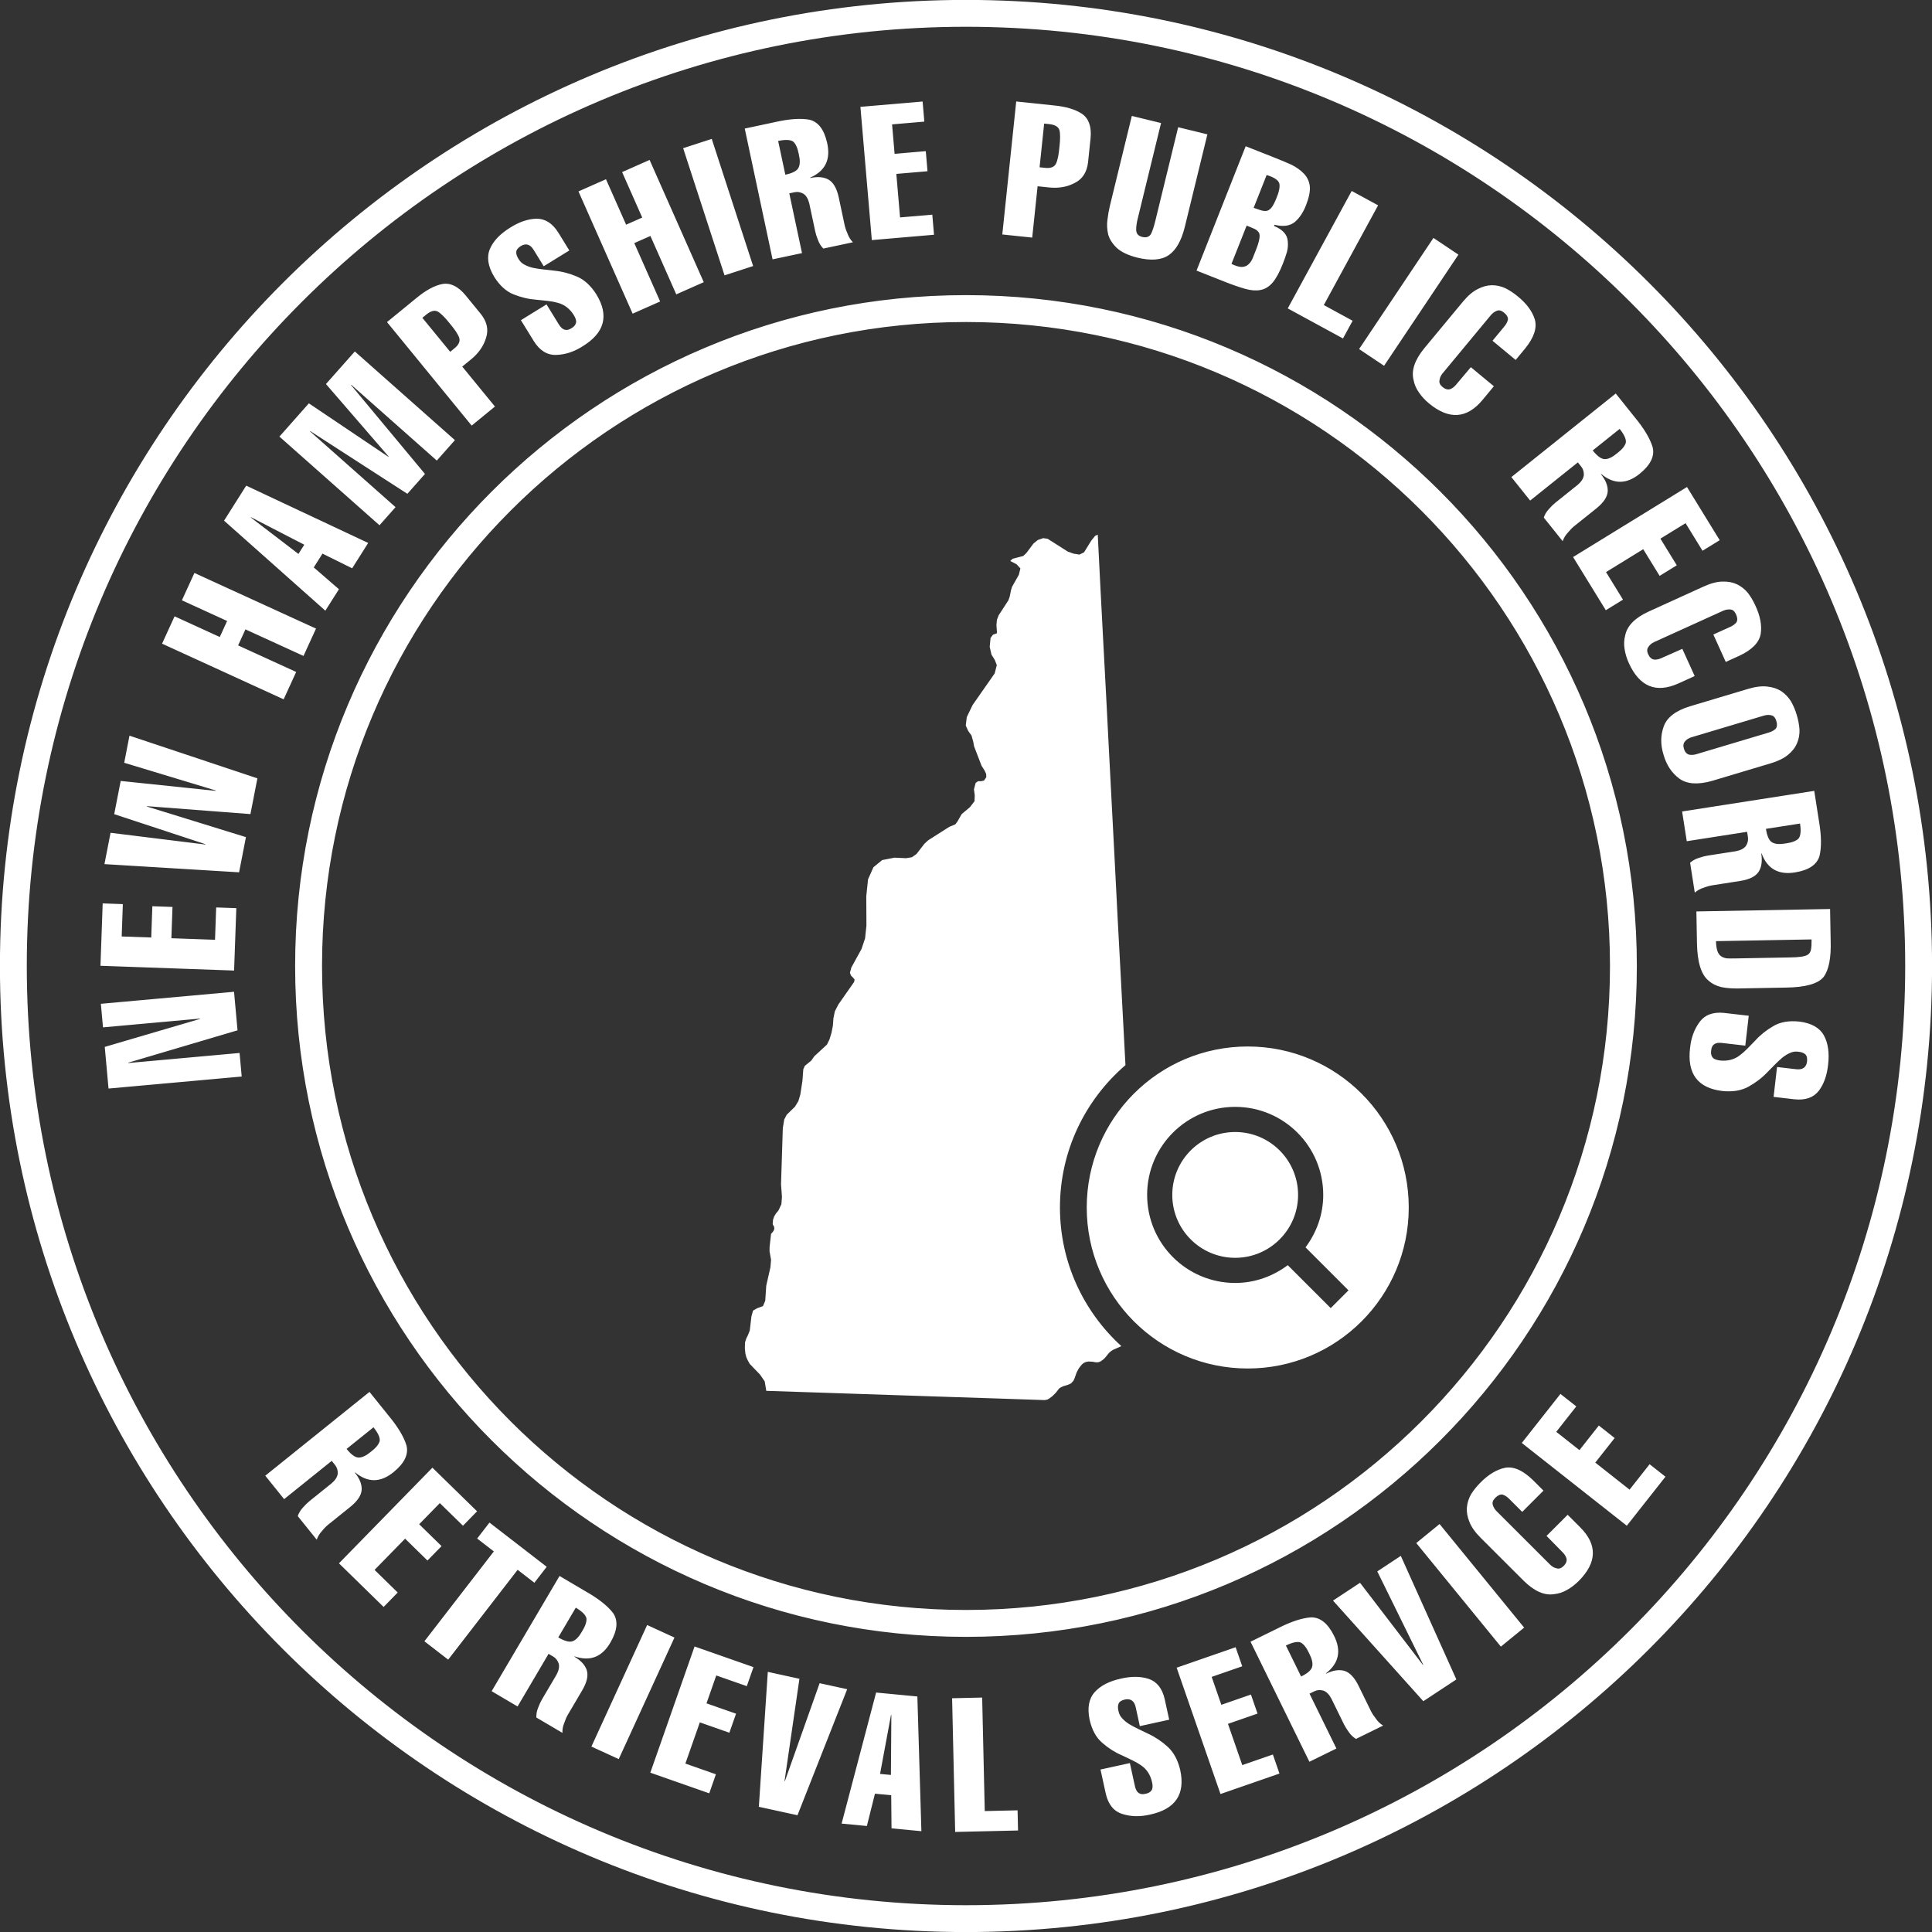 <?xml version="1.0" encoding="utf-8"?>
<!-- Generator: Adobe Illustrator 15.1.0, SVG Export Plug-In . SVG Version: 6.00 Build 0)  -->
<!DOCTYPE svg PUBLIC "-//W3C//DTD SVG 1.1//EN" "http://www.w3.org/Graphics/SVG/1.1/DTD/svg11.dtd">
<svg version="1.1" id="nh_1_" xmlns="http://www.w3.org/2000/svg" xmlns:xlink="http://www.w3.org/1999/xlink" x="0px" y="0px"
	 width="144px" height="144px" viewBox="0 0 144 144" enable-background="new 0 0 144 144" xml:space="preserve">
<rect x="0" y="0" width="144" height="144" fill="#333333" stroke="none"/>
<g id="nh">
	<g>
		<path fill-rule="evenodd" clip-rule="evenodd" fill="#FFFFFF" d="M21.997,71.999c0,27.616,22.387,50.003,50.002,50.003
			s50.002-22.387,50.002-50.003c0-27.615-22.387-50.002-50.002-50.002S21.997,44.384,21.997,71.999z M72,24.001
			c26.508,0,47.999,21.49,47.999,47.999c0,26.508-21.49,47.998-47.999,47.998c-26.509,0-47.998-21.49-47.998-47.998
			C24.001,45.491,45.491,24.001,72,24.001z M69.616,17.497L69.488,16l-2.403,0.205l-0.278-3.243l2.324-0.199l-0.128-1.497
			l-2.325,0.199L66.49,9.271l2.404-0.206l-0.128-1.498l-4.636,0.397l0.851,9.931L69.616,17.497z M49.203,22.471l-1.927-4.351
			l1.202-0.532l1.927,4.352l2.049-0.908l-4.037-9.112l-2.049,0.907l1.5,3.389l-1.201,0.531l-1.501-3.388l-2.05,0.908l4.037,9.112
			L49.203,22.471z M59.777,18.865l-0.948-4.454l0.393-0.083c0.224-0.048,0.446-0.009,0.667,0.116
			c0.204,0.139,0.347,0.381,0.431,0.727l0.44,2.066c0.042,0.2,0.111,0.416,0.205,0.647c0.089,0.247,0.222,0.461,0.4,0.643
			l2.207-0.47c-0.179-0.181-0.313-0.395-0.401-0.642c-0.104-0.229-0.176-0.444-0.219-0.646l-0.434-2.039
			c-0.145-0.682-0.399-1.129-0.761-1.341c-0.354-0.199-0.811-0.24-1.368-0.121l-0.006-0.027c1.126-0.491,1.548-1.354,1.266-2.59
			c-0.22-0.991-0.657-1.567-1.311-1.727c-0.665-0.124-1.539-0.062-2.622,0.188l-2.208,0.47l2.074,9.749L59.777,18.865z
			 M59.122,10.555c0.19,0.17,0.328,0.479,0.414,0.929c0.105,0.45,0.1,0.788-0.016,1.013c-0.11,0.234-0.438,0.409-0.986,0.525
			l-0.535-2.515C58.537,10.392,58.911,10.408,59.122,10.555z M38.303,21.949c0.554,0.222,1.117,0.352,1.688,0.392
			c0.279,0.027,0.554,0.056,0.825,0.087c0.275,0.029,0.529,0.077,0.762,0.143c0.487,0.129,0.881,0.431,1.183,0.903
			c0.151,0.245,0.208,0.44,0.172,0.586c-0.042,0.165-0.154,0.298-0.336,0.4c-0.371,0.25-0.689,0.15-0.956-0.299l-0.907-1.473
			l-1.909,1.176l0.967,1.57c0.447,0.708,1.007,1.048,1.68,1.018c0.658-0.02,1.306-0.231,1.944-0.636
			c1.65-1.005,1.995-2.295,1.036-3.87c-0.41-0.648-0.892-1.092-1.445-1.33c-0.56-0.239-1.133-0.388-1.719-0.444
			c-0.281-0.03-0.557-0.062-0.828-0.094c-0.271-0.031-0.52-0.07-0.748-0.118c-0.232-0.056-0.438-0.133-0.616-0.231
			c-0.178-0.089-0.321-0.221-0.428-0.396c-0.14-0.209-0.203-0.396-0.19-0.559c0.012-0.157,0.127-0.304,0.347-0.439
			c0.385-0.227,0.706-0.123,0.962,0.311l0.738,1.198l1.908-1.176l-0.824-1.338c-0.436-0.69-0.977-1.033-1.623-1.028
			c-0.629,0.015-1.283,0.235-1.958,0.663c-0.758,0.467-1.262,0.997-1.514,1.592c-0.254,0.606-0.147,1.299,0.322,2.077
			C37.254,21.298,37.744,21.736,38.303,21.949z M100.098,25.227l0.719-1.32l-2.148-1.169l4.046-7.434l-1.968-1.071l-4.766,8.754
			L100.098,25.227z M56.134,19.83l-3.085-9.478l-2.131,0.694l3.085,9.477L56.134,19.83z M126.482,70.291
			c0.025,1.411,0.309,2.341,0.851,2.789c0.272,0.242,0.598,0.407,0.973,0.494c0.366,0.074,0.782,0.107,1.246,0.1l3.554-0.065
			c1.459-0.018,2.397-0.281,2.816-0.793c0.392-0.532,0.566-1.435,0.525-2.706l-0.043-2.358l-9.965,0.182L126.482,70.291z
			 M135.023,70.019c0.006,0.307-0.008,0.555-0.041,0.745c-0.033,0.181-0.115,0.313-0.246,0.398c-0.221,0.13-0.658,0.196-1.312,0.199
			l-4.109,0.075c-0.237,0.004-0.438,0.003-0.603-0.004c-0.18-0.026-0.326-0.081-0.442-0.167c-0.235-0.156-0.358-0.529-0.37-1.117
			L135.023,70.019z M83.248,18.487c0.334,0.302,0.835,0.539,1.506,0.712c1.029,0.252,1.817,0.189,2.363-0.188
			c0.533-0.365,0.928-1.054,1.184-2.066l1.691-6.931l-2.178-0.531l-1.704,6.984c-0.097,0.396-0.198,0.709-0.305,0.941
			c-0.13,0.245-0.355,0.329-0.677,0.25c-0.289-0.07-0.437-0.245-0.443-0.523c-0.006-0.26,0.043-0.586,0.148-0.979l1.705-6.985
			L84.36,8.641l-1.637,6.707c-0.075,0.306-0.134,0.646-0.179,1.02c-0.053,0.362-0.033,0.732,0.055,1.11
			C82.701,17.836,82.918,18.173,83.248,18.487z M91.294,21.003c0.571,0.227,1.075,0.401,1.512,0.524
			c0.433,0.122,0.81,0.151,1.134,0.088c0.336-0.058,0.638-0.239,0.906-0.544c0.263-0.308,0.52-0.778,0.771-1.413
			c0.118-0.301,0.221-0.596,0.306-0.885c0.068-0.271,0.088-0.528,0.061-0.769c-0.021-0.503-0.363-0.89-1.025-1.161l0.035-0.09
			c0.646,0.162,1.155,0.091,1.525-0.214c0.354-0.312,0.629-0.73,0.828-1.256c0.219-0.557,0.313-1.022,0.28-1.398
			c-0.046-0.367-0.192-0.68-0.438-0.938c-0.249-0.261-0.563-0.485-0.938-0.673c-0.383-0.171-0.814-0.352-1.293-0.54l-2.112-0.835
			l-3.663,9.269L91.294,21.003z M94.408,13.045c0.295,0.088,0.518,0.186,0.668,0.294c0.154,0.101,0.248,0.219,0.283,0.355
			c0.044,0.259-0.027,0.612-0.215,1.06c-0.135,0.341-0.262,0.583-0.381,0.728c-0.121,0.146-0.249,0.225-0.385,0.239
			c-0.136,0.011-0.277-0.008-0.426-0.057c-0.152-0.051-0.323-0.108-0.512-0.173L94.408,13.045z M92.918,16.815
			c0.248,0.098,0.451,0.183,0.605,0.254c0.152,0.079,0.258,0.176,0.318,0.288c0.103,0.202,0.026,0.627-0.229,1.272
			c-0.093,0.234-0.178,0.451-0.258,0.65c-0.084,0.188-0.196,0.34-0.337,0.456c-0.118,0.101-0.272,0.155-0.464,0.163
			c-0.204-0.002-0.459-0.078-0.766-0.229L92.918,16.815z M114.049,37.309l3.555-2.846l0.25,0.313
			c0.144,0.179,0.209,0.395,0.195,0.648c-0.032,0.244-0.184,0.481-0.455,0.711l-1.649,1.32c-0.161,0.128-0.323,0.286-0.487,0.475
			c-0.182,0.189-0.313,0.404-0.395,0.645l1.41,1.762c0.082-0.241,0.213-0.456,0.393-0.646c0.159-0.195,0.318-0.356,0.479-0.485
			l1.629-1.303c0.544-0.436,0.829-0.862,0.856-1.281c0.019-0.406-0.149-0.832-0.505-1.276l0.021-0.018
			c0.944,0.786,1.905,0.775,2.883-0.03c0.788-0.643,1.106-1.291,0.955-1.946c-0.188-0.649-0.636-1.402-1.345-2.26l-1.41-1.762
			l-7.781,6.229L114.049,37.309z M120.72,31.968c0.344,0.43,0.497,0.771,0.46,1.025c-0.066,0.246-0.281,0.509-0.644,0.787
			c-0.354,0.296-0.659,0.442-0.912,0.44c-0.259,0.007-0.562-0.209-0.912-0.646L120.72,31.968z M122.863,45.59
			c-1.005,0.466-1.58,1.05-1.727,1.753c-0.092,0.338-0.107,0.684-0.048,1.036c0.054,0.351,0.159,0.697,0.315,1.041
			c0.802,1.768,2.039,2.272,3.709,1.514l1.2-0.544l-0.921-2.029l-1.557,0.69c-0.188,0.085-0.363,0.123-0.529,0.112
			c-0.195-0.022-0.35-0.156-0.46-0.399c-0.103-0.226-0.094-0.411,0.026-0.557c0.094-0.148,0.233-0.266,0.421-0.351l5.124-2.327
			c0.196-0.089,0.387-0.122,0.573-0.1c0.167,0.016,0.303,0.136,0.405,0.361c0.111,0.244,0.121,0.442,0.029,0.596
			c-0.113,0.138-0.269,0.25-0.465,0.339l-1.256,0.57l0.927,2.041l0.995-0.451c0.953-0.443,1.488-0.985,1.607-1.626
			c0.1-0.638-0.031-1.346-0.395-2.123c-0.156-0.344-0.34-0.655-0.551-0.935c-0.227-0.277-0.497-0.492-0.812-0.646
			c-0.313-0.149-0.673-0.219-1.077-0.207c-0.409,0.003-0.877,0.124-1.404,0.363L122.863,45.59z M105.357,28.313
			c0.064,0.344,0.201,0.661,0.41,0.952c0.201,0.292,0.447,0.558,0.738,0.799c1.494,1.239,2.827,1.152,3.998-0.26l0.841-1.015
			l-1.715-1.422l-1.098,1.301c-0.132,0.158-0.274,0.27-0.427,0.332c-0.188,0.065-0.383,0.013-0.589-0.158
			c-0.19-0.158-0.265-0.328-0.22-0.512c0.019-0.175,0.094-0.341,0.225-0.5l3.592-4.332c0.138-0.166,0.295-0.279,0.473-0.34
			c0.156-0.061,0.33-0.011,0.521,0.147c0.207,0.171,0.302,0.345,0.287,0.522c-0.042,0.174-0.132,0.343-0.27,0.508l-0.88,1.063
			l1.726,1.431l0.696-0.841c0.664-0.815,0.909-1.537,0.735-2.166c-0.188-0.617-0.615-1.196-1.282-1.737
			c-0.29-0.24-0.593-0.44-0.905-0.599c-0.324-0.15-0.661-0.226-1.012-0.227c-0.346,0.003-0.699,0.099-1.059,0.285
			c-0.367,0.182-0.734,0.495-1.104,0.941l-2.897,3.494C105.443,26.839,105.182,27.616,105.357,28.313z M103.161,27.264l5.542-8.284
			l-1.862-1.246l-5.542,8.284L103.161,27.264z M119.688,45.482l1.28-0.787l-1.264-2.055l2.772-1.705l1.223,1.987l1.279-0.787
			l-1.221-1.987l1.875-1.153l1.264,2.055l1.281-0.787l-2.438-3.964l-8.49,5.22L119.688,45.482z M77.336,13.882l0.85,0.089
			c0.717,0.075,1.355-0.036,1.918-0.335c0.576-0.288,0.906-0.799,0.992-1.532l0.189-1.808c0.08-0.844-0.127-1.443-0.618-1.797
			c-0.497-0.341-1.209-0.555-2.136-0.643l-2.788-0.292l-1.038,9.912l2.229,0.233L77.336,13.882z M77.825,9.211l0.385,0.04
			c0.416,0.044,0.667,0.192,0.753,0.445c0.069,0.27,0.068,0.697-0.002,1.284c-0.052,0.579-0.139,0.991-0.262,1.236
			c-0.139,0.248-0.416,0.345-0.83,0.292l-0.385-0.04L77.825,9.211z M93,102c6.627,0,12-5.373,12-12.001s-5.373-12-12-12
			c-6.629,0-12.001,5.372-12.001,12S86.371,102,93,102z M92.063,82.499c3.624,0,6.563,2.938,6.563,6.563
			c0,1.472-0.502,2.815-1.32,3.91l3.202,3.202l-1.325,1.325l-3.201-3.2c-1.096,0.821-2.443,1.325-3.918,1.325
			c-3.625,0-6.563-2.938-6.563-6.563C85.5,85.438,88.438,82.499,92.063,82.499z M92.063,93.75c2.588,0,4.688-2.1,4.688-4.688
			c0-2.588-2.1-4.688-4.688-4.688c-2.59,0-4.688,2.1-4.688,4.688C87.375,91.65,89.473,93.75,92.063,93.75z M55.623,101.148
			l0.107,0.24l0.153,0.27l0.765,0.796l0.348,0.502l0.116,0.704v0.006h0.036c1.449,0.049,2.898,0.098,4.348,0.144
			c2.768,0.089,5.535,0.182,8.302,0.277c2.686,0.093,5.373,0.168,8.059,0.267l0.181-0.03l0.142-0.068l0.266-0.2l0.258-0.26
			l0.242-0.31l0.139-0.092l0.184-0.08l0.35-0.106l0.21-0.099l0.184-0.206l0.075-0.164l0.163-0.455l0.137-0.258l0.075-0.111
			l0.164-0.202l0.094-0.083l0.097-0.067l0.142-0.055l0.18-0.029l0.306,0.017l0.206,0.04h0.199l0.17-0.057l0.232-0.171l0.131-0.134
			l0.266-0.326l0.089-0.086l0.194-0.141l0.646-0.288c-2.806-2.56-4.577-6.235-4.577-10.333c0-4.246,1.898-8.044,4.883-10.611
			c-0.121-2.334-0.242-4.668-0.371-7.001c-0.15-2.74-0.293-5.481-0.43-8.223c-0.135-2.694-0.282-5.388-0.422-8.082
			c-0.141-2.702-0.273-5.405-0.424-8.107c-0.15-2.707-0.279-5.415-0.418-8.123l-0.021,0.003l-0.172,0.082l-0.286,0.35l-0.544,0.88
			l-0.338,0.167l-0.444-0.069l-0.433-0.157l-1.498-0.951l-0.328-0.048l-0.405,0.139L77.03,40.51l-0.521,0.698l-0.245,0.234
			l-0.785,0.202l-0.18,0.168l0.469,0.245l0.287,0.31l-0.117,0.475l-0.506,0.896l-0.08,0.261l-0.095,0.474l-0.095,0.267l-0.729,1.123
			l-0.131,0.341l-0.033,0.4l0.043,0.59v0.002l-0.301,0.11l-0.18,0.24l-0.064,0.662l0.133,0.586l0.242,0.385l0.154,0.395
			l-0.158,0.617c-0.549,0.783-1.096,1.567-1.643,2.353l-0.438,0.906l-0.074,0.628l0.179,0.399l0.249,0.344l0.126,0.451l0.068,0.362
			l0.555,1.442l0.222,0.349l0.12,0.258l0.011,0.246l-0.175,0.253l-0.216,0.044h-0.22l-0.181,0.123l-0.128,0.482l0.059,0.446
			l-0.016,0.436l-0.342,0.449l-0.613,0.511l-0.311,0.544l-0.159,0.22l-0.463,0.195l-1.562,0.994l-0.286,0.263l-0.591,0.765
			l-0.338,0.238l-0.433,0.073l-0.871-0.04l-0.913,0.179l-0.654,0.534l-0.4,0.896l-0.133,1.264l0.012,2.187l-0.101,0.953
			l-0.264,0.791l-0.761,1.384l-0.105,0.393l0.08,0.206l0.153,0.154l0.116,0.142l-0.038,0.183l-1.171,1.674l-0.265,0.516
			l-0.105,0.518l-0.039,0.544l-0.105,0.535l-0.146,0.483l-0.189,0.394l-0.946,0.873l-0.227,0.323l-0.484,0.395L59.873,79.7
			l-0.064,0.86l-0.158,1.021l-0.144,0.485l-0.253,0.419l-0.617,0.602l-0.185,0.352l-0.106,0.646l-0.133,4.188l0.069,0.926
			l-0.042,0.555l-0.216,0.465l-0.186,0.223l-0.136,0.22l-0.086,0.251l-0.025,0.316l0.016,0.069l0.042,0.047l0.042,0.073l0.022,0.146
			l-0.038,0.144l-0.084,0.122l-0.122,0.135l-0.111,1.002v0.301l0.111,0.633l-0.047,0.556l-0.311,1.372l-0.075,1.118l-0.169,0.403
			l-0.433,0.158l-0.305,0.175l-0.122,0.429l-0.125,1.058l-0.138,0.347l-0.125,0.255l-0.091,0.285l-0.011,0.439l0.038,0.379
			L55.623,101.148z M102.544,128.091c-0.156-0.198-0.279-0.389-0.37-0.573l-0.917-1.872c-0.308-0.626-0.662-0.997-1.064-1.114
			c-0.393-0.107-0.845-0.035-1.356,0.215l-0.012-0.024c0.972-0.75,1.171-1.69,0.597-2.82c-0.456-0.908-1.02-1.359-1.692-1.355
			c-0.675,0.042-1.507,0.315-2.497,0.821l-2.026,0.994l4.388,8.948l2.013-0.987l-2.004-4.088l0.36-0.177
			c0.206-0.101,0.431-0.117,0.676-0.05c0.231,0.085,0.429,0.285,0.595,0.6l0.93,1.896c0.091,0.185,0.209,0.377,0.357,0.579
			c0.146,0.218,0.328,0.393,0.544,0.525l2.026-0.994C102.872,128.482,102.69,128.308,102.544,128.091z M96.977,124.959l-1.133-2.31
			c0.494-0.242,0.861-0.317,1.102-0.227c0.225,0.119,0.435,0.386,0.627,0.8c0.212,0.411,0.289,0.739,0.232,0.986
			C97.755,124.463,97.479,124.712,96.977,124.959z M102.655,117.123l3.421,6.953l-0.022,0.015l-4.685-6.12l-2.014,1.328l6.732,7.499
			l2.462-1.623l-4.14-9.209L102.655,117.123z M92.592,131.561l-1.067-3.075l2.204-0.765l-0.492-1.42l-2.205,0.766l-0.721-2.081
			l2.278-0.791l-0.493-1.42L87.7,124.3l3.268,9.416l4.396-1.525l-0.492-1.421L92.592,131.561z M87.043,130.206
			c-0.449-0.411-0.941-0.741-1.477-0.988c-0.255-0.122-0.505-0.242-0.75-0.362c-0.246-0.119-0.468-0.238-0.666-0.358
			c-0.201-0.129-0.369-0.27-0.506-0.423c-0.139-0.143-0.229-0.313-0.273-0.515c-0.063-0.243-0.061-0.439,0.006-0.59
			c0.063-0.145,0.221-0.244,0.473-0.3c0.438-0.086,0.707,0.117,0.806,0.611l0.3,1.374l2.189-0.479l-0.336-1.535
			c-0.182-0.795-0.58-1.298-1.191-1.507c-0.599-0.194-1.288-0.201-2.067-0.021c-0.869,0.189-1.521,0.523-1.954,1.002
			c-0.441,0.488-0.568,1.178-0.383,2.066c0.176,0.766,0.493,1.341,0.951,1.727c0.449,0.393,0.937,0.702,1.463,0.928
			c0.254,0.118,0.504,0.236,0.749,0.355c0.249,0.118,0.474,0.247,0.672,0.386c0.417,0.282,0.689,0.697,0.817,1.244
			c0.063,0.28,0.052,0.483-0.03,0.609c-0.094,0.142-0.243,0.23-0.45,0.267c-0.433,0.113-0.7-0.086-0.803-0.598l-0.369-1.689
			l-2.19,0.479l0.394,1.801c0.188,0.817,0.604,1.322,1.249,1.517c0.628,0.198,1.31,0.213,2.044,0.043
			c1.891-0.404,2.643-1.508,2.258-3.311C87.794,131.19,87.486,130.613,87.043,130.206z M105.561,115.01l6.305,7.72l1.735-1.417
			l-6.304-7.721L105.561,115.01z M73.398,134.987l-0.193-8.461l-2.241,0.051l0.229,9.965l4.686-0.108l-0.035-1.503L73.398,134.987z
			 M127.602,58.204l4.366-1.307c0.553-0.165,0.985-0.377,1.297-0.634c0.313-0.253,0.538-0.541,0.673-0.863
			c0.139-0.317,0.199-0.657,0.187-1.02c-0.026-0.357-0.095-0.722-0.206-1.092c-0.107-0.362-0.248-0.695-0.42-1
			c-0.188-0.306-0.428-0.56-0.721-0.763c-0.29-0.19-0.637-0.307-1.039-0.351c-0.406-0.052-0.887,0.005-1.441,0.171l-4.348,1.301
			c-1.059,0.326-1.708,0.827-1.947,1.504c-0.241,0.658-0.245,1.361-0.012,2.107c0.217,0.761,0.607,1.35,1.168,1.769
			C125.725,58.444,126.539,58.503,127.602,58.204z M125.906,56.25c-0.191-0.05-0.324-0.197-0.397-0.444
			c-0.071-0.238-0.039-0.426,0.097-0.563c0.112-0.136,0.268-0.232,0.465-0.291l5.392-1.613c0.206-0.062,0.399-0.069,0.581-0.021
			c0.166,0.047,0.285,0.188,0.356,0.427c0.074,0.247,0.056,0.44-0.056,0.58c-0.131,0.12-0.299,0.212-0.506,0.273l-5.392,1.612
			C126.249,56.27,126.069,56.282,125.906,56.25z M116.844,112.903l-1.574,1.576l1.193,1.213c0.146,0.146,0.243,0.298,0.292,0.456
			c0.048,0.192-0.022,0.383-0.212,0.571c-0.176,0.176-0.352,0.233-0.529,0.172c-0.173-0.035-0.332-0.125-0.478-0.271l-3.982-3.977
			c-0.152-0.151-0.251-0.318-0.296-0.501c-0.045-0.162,0.021-0.33,0.195-0.506c0.189-0.189,0.372-0.269,0.548-0.237
			c0.169,0.058,0.329,0.163,0.481,0.314l0.976,0.975l1.583-1.585l-0.772-0.772c-0.75-0.736-1.446-1.047-2.088-0.932
			c-0.632,0.131-1.249,0.503-1.849,1.116c-0.267,0.268-0.493,0.549-0.68,0.846c-0.18,0.31-0.286,0.639-0.318,0.986
			c-0.029,0.346,0.032,0.706,0.186,1.081c0.146,0.382,0.426,0.777,0.835,1.187l3.212,3.207c0.79,0.776,1.539,1.109,2.25,0.998
			c0.348-0.033,0.677-0.14,0.986-0.32c0.309-0.174,0.596-0.395,0.863-0.661c1.371-1.374,1.408-2.709,0.109-4.006L116.844,112.903z
			 M72-0.006c-39.767,0-72.005,32.238-72.005,72.005c0,39.768,32.238,72.005,72.005,72.005s72.004-32.237,72.004-72.005
			C144.004,32.232,111.767-0.006,72-0.006z M72,142.003c-38.662,0-70.003-31.342-70.003-70.004C1.996,33.338,33.338,1.996,72,1.996
			s70.003,31.342,70.003,70.003C142.003,110.661,110.661,142.003,72,142.003z M130.281,62.395c0.035,0.226-0.016,0.445-0.153,0.659
			c-0.149,0.195-0.399,0.326-0.749,0.391l-2.087,0.325c-0.202,0.032-0.423,0.088-0.659,0.17c-0.251,0.074-0.472,0.196-0.662,0.363
			l0.348,2.229c0.19-0.168,0.411-0.29,0.662-0.365c0.235-0.091,0.454-0.151,0.656-0.183l2.061-0.322
			c0.689-0.107,1.148-0.336,1.381-0.686c0.219-0.343,0.283-0.796,0.195-1.359l0.027-0.004c0.429,1.151,1.268,1.62,2.517,1.406
			c1.003-0.166,1.601-0.57,1.796-1.214c0.16-0.657,0.146-1.533-0.043-2.629l-0.348-2.229l-9.848,1.536l0.346,2.216l4.498-0.702
			L130.281,62.395z M134.164,61.382c0.084,0.544,0.048,0.916-0.11,1.118c-0.181,0.181-0.497,0.302-0.95,0.363
			c-0.455,0.08-0.791,0.056-1.01-0.072c-0.229-0.122-0.385-0.46-0.471-1.013L134.164,61.382z M134.109,76.142
			c-0.781-0.081-1.429,0.033-1.942,0.341c-0.517,0.299-0.968,0.66-1.352,1.084c-0.192,0.202-0.386,0.4-0.578,0.594
			c-0.192,0.198-0.388,0.369-0.583,0.512c-0.402,0.302-0.883,0.426-1.441,0.371c-0.285-0.033-0.475-0.109-0.566-0.228
			c-0.104-0.135-0.141-0.305-0.107-0.512c0.033-0.446,0.309-0.635,0.826-0.566l1.718,0.198l0.257-2.228l-1.832-0.211
			c-0.833-0.087-1.446,0.144-1.84,0.69c-0.391,0.529-0.625,1.17-0.701,1.921c-0.23,1.919,0.57,2.988,2.4,3.208
			c0.764,0.078,1.41-0.026,1.939-0.313c0.533-0.292,1.005-0.651,1.412-1.076c0.197-0.202,0.393-0.4,0.586-0.594
			c0.191-0.193,0.377-0.364,0.555-0.514c0.188-0.148,0.375-0.262,0.563-0.341c0.18-0.085,0.372-0.116,0.575-0.093
			c0.25,0.02,0.436,0.085,0.557,0.196c0.116,0.106,0.16,0.288,0.131,0.544c-0.061,0.443-0.34,0.632-0.84,0.565l-1.396-0.161
			l-0.257,2.226l1.562,0.181c0.811,0.084,1.416-0.129,1.812-0.64c0.378-0.504,0.607-1.154,0.69-1.949
			c0.102-0.885-0.004-1.609-0.315-2.174C135.621,76.599,135.01,76.255,134.109,76.142z M121.46,111.03l-2.557-2.016l1.444-1.832
			l-1.18-0.931l-1.444,1.833l-1.729-1.364l1.493-1.895l-1.181-0.931l-2.881,3.655l7.828,6.17l2.88-3.654l-1.181-0.931L121.46,111.03
			z M65.3,126.152l-2.571,9.767l1.883,0.18l0.602-2.408l1.211,0.115l0.024,2.468l2.226,0.212l-0.3-10.04L65.3,126.152z
			 M66.404,132.294l-0.81-0.077l0.816-4.391l0.026,0.003L66.404,132.294z M17.614,67.689l-1.502-0.054l-0.085,2.411l-3.253-0.116
			l0.083-2.332l-1.501-0.053l-0.083,2.331L9.07,69.799l0.086-2.411l-1.502-0.054l-0.166,4.65l9.96,0.355L17.614,67.689z
			 M36.89,30.302l-2.437-2.979l0.662-0.541c0.557-0.456,0.928-0.989,1.112-1.599c0.201-0.611,0.071-1.206-0.39-1.783l-1.151-1.407
			c-0.543-0.65-1.114-0.926-1.711-0.826c-0.592,0.114-1.246,0.469-1.96,1.064l-2.17,1.775l6.31,7.715L36.89,30.302z M33.853,25.978
			l-0.299,0.244l-2.074-2.535l0.3-0.245c0.324-0.265,0.606-0.339,0.846-0.222c0.24,0.141,0.543,0.442,0.91,0.905
			c0.375,0.444,0.606,0.797,0.694,1.057C34.309,25.454,34.183,25.72,33.853,25.978z M9.559,79.232l-0.002-0.026l8.147-2.411
			l-0.26-2.874l-9.926,0.897l0.159,1.756l7.227-0.654l0.002,0.026L7.808,78.03l0.281,3.104l9.926-0.896l-0.159-1.756L9.559,79.232z
			 M22.075,50.084l-4.327-1.98l0.546-1.194l4.327,1.979l0.933-2.037l-9.063-4.147l-0.933,2.037l3.37,1.542l-0.547,1.195
			l-3.369-1.542l-0.933,2.038l9.063,4.148L22.075,50.084z M9.258,56.852l6.827,2.068l-0.005,0.026l-7.085-0.739l-0.482,2.476
			l6.794,2.236L15.3,62.945l-7.06-0.874l-0.455,2.335l10.035,0.611l0.511-2.623l-7.384-2.282l0.005-0.026l7.714,0.591l0.519-2.664
			l-9.535-3.181L9.258,56.852z M25.262,43.918l-1.876-1.626l0.65-1.028l2.212,1.094l1.195-1.889l-9.091-4.272l-1.652,2.61
			l7.549,6.71L25.262,43.918z M22.244,41.287l-3.547-2.713l0.014-0.022l3.968,2.048L22.244,41.287z M29.481,37.799l-6.375-5.648
			l0.018-0.02l7.24,4.674l1.311-1.48L26.163,28.7l0.018-0.02l6.376,5.648l1.35-1.523l-7.46-6.609l-2.152,2.428l4.673,5.406
			l-0.018,0.02l-5.929-3.988l-2.195,2.479l7.46,6.609L29.481,37.799z M48.471,132.125l4.392,1.539l0.497-1.419l-2.276-0.798
			l1.077-3.072l2.202,0.772l0.497-1.418l-2.202-0.772l0.728-2.078l2.277,0.798l0.497-1.419l-4.391-1.539L48.471,132.125z
			 M26.957,111.038c0.018-0.407-0.151-0.832-0.508-1.276l0.021-0.017c0.946,0.783,1.906,0.771,2.882-0.037
			c0.786-0.645,1.103-1.294,0.951-1.948c-0.188-0.649-0.639-1.401-1.349-2.257l-1.415-1.759l-7.767,6.246l1.405,1.747l3.548-2.853
			l0.252,0.313c0.143,0.179,0.209,0.395,0.196,0.648c-0.032,0.244-0.183,0.481-0.454,0.712l-1.646,1.323
			c-0.16,0.129-0.322,0.287-0.486,0.476c-0.18,0.19-0.312,0.406-0.393,0.646l1.414,1.758c0.081-0.241,0.212-0.456,0.392-0.646
			c0.158-0.196,0.317-0.358,0.477-0.486l1.625-1.307C26.646,111.884,26.931,111.456,26.957,111.038z M25.833,107.994l2.004-1.611
			c0.345,0.429,0.499,0.77,0.463,1.024c-0.066,0.246-0.28,0.509-0.642,0.788c-0.354,0.296-0.658,0.443-0.912,0.442
			C26.488,108.645,26.184,108.431,25.833,107.994z M61.09,125.456l-2.59,7.303l-0.026-0.006l1.111-7.626l-2.357-0.516l-0.668,10.057
			l2.88,0.629l3.704-9.393L61.09,125.456z M42.811,123.479l0.014-0.023c1.161,0.399,2.056,0.048,2.683-1.053
			c0.508-0.88,0.575-1.6,0.201-2.159c-0.406-0.54-1.092-1.085-2.06-1.634l-1.944-1.146l-5.06,8.587l1.932,1.139l2.311-3.923
			l0.346,0.204c0.197,0.115,0.335,0.295,0.413,0.536c0.056,0.24-0.001,0.516-0.173,0.826l-1.072,1.82
			c-0.104,0.177-0.2,0.383-0.287,0.617c-0.102,0.241-0.148,0.489-0.139,0.743l1.944,1.146c-0.01-0.255,0.036-0.503,0.138-0.744
			c0.079-0.239,0.17-0.447,0.275-0.624l1.058-1.796c0.354-0.601,0.469-1.102,0.346-1.502
			C43.61,124.106,43.302,123.769,42.811,123.479z M41.61,122.042l1.306-2.215c0.474,0.279,0.739,0.544,0.795,0.794
			c0.025,0.254-0.083,0.575-0.322,0.965c-0.227,0.402-0.459,0.647-0.696,0.735C42.454,122.42,42.093,122.326,41.61,122.042z
			 M48.234,121.119l-4.154,9.06l2.037,0.934l4.154-9.06L48.234,121.119z M39.83,117.969l0.919-1.189l-4.266-3.296l-0.919,1.189
			l1.244,0.961l-5.175,6.697l1.773,1.37l5.175-6.697L39.83,117.969z M31.861,116.313l1.05-1.074l-1.668-1.631l1.539-1.575
			l1.726,1.686l1.05-1.075l-3.328-3.252l-6.966,7.129l3.329,3.252l1.05-1.075l-1.725-1.687l2.275-2.328L31.861,116.313z"/>
	</g>
</g>
</svg>
